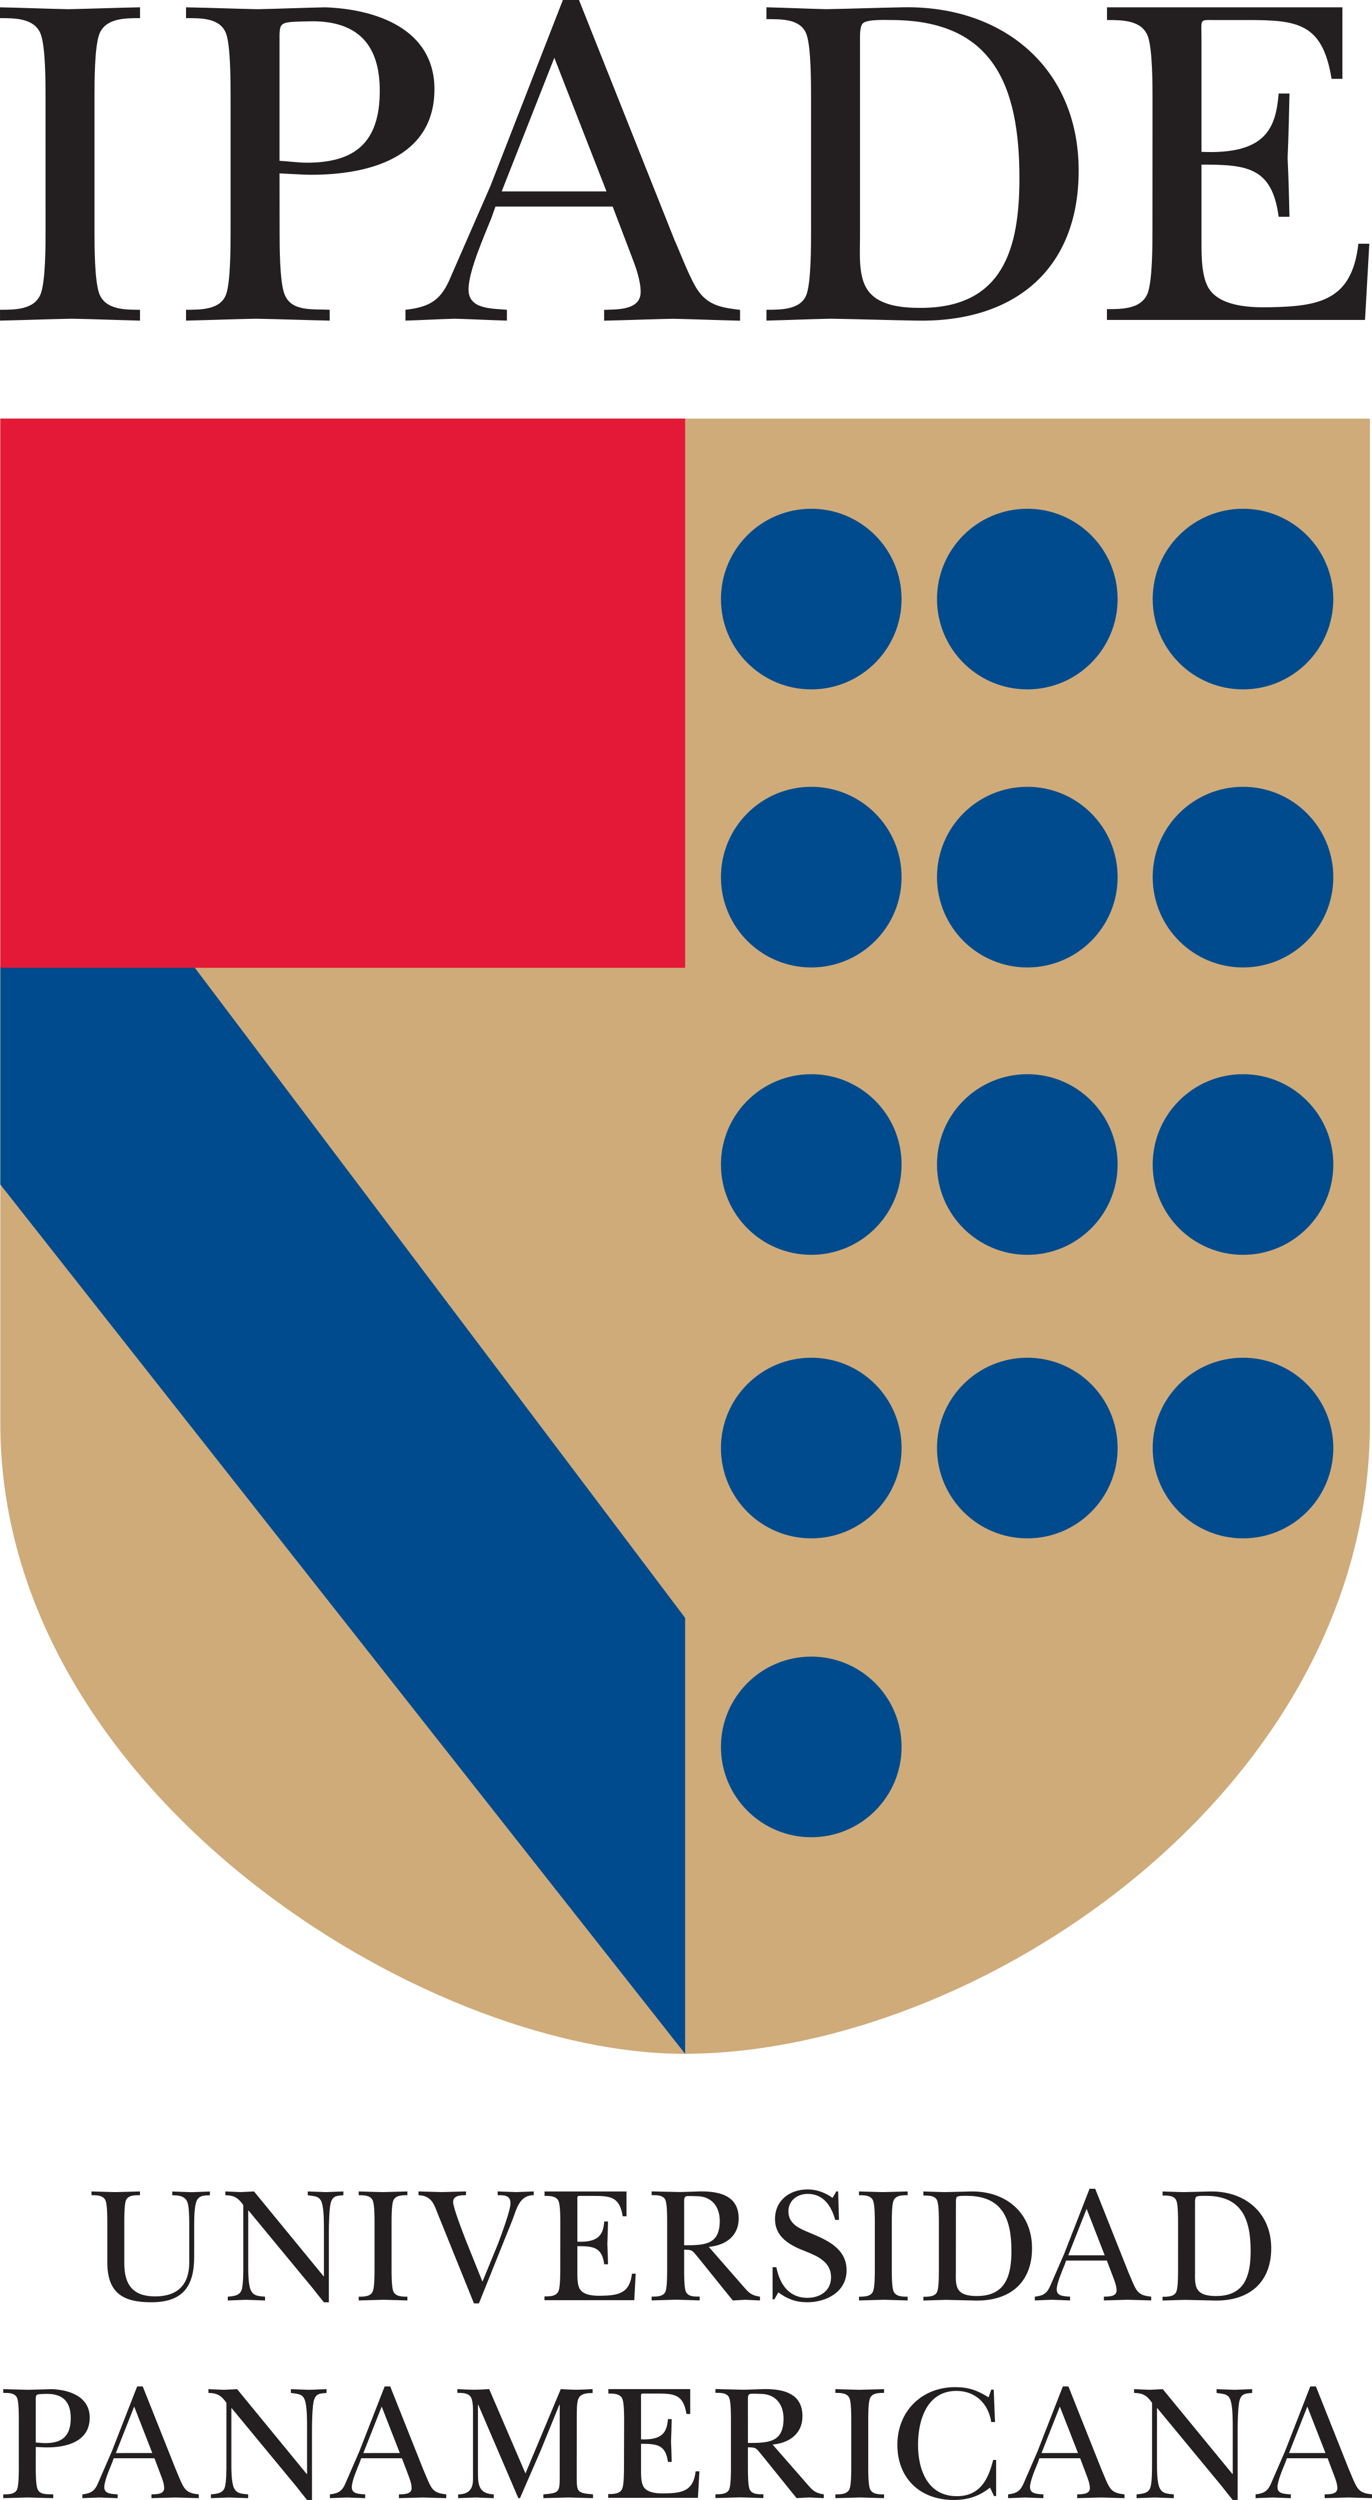 <?xml version="1.0" encoding="utf-8"?>
<!-- Generator: Adobe Illustrator 24.2.1, SVG Export Plug-In . SVG Version: 6.00 Build 0)  -->
<svg version="1.1" id="fbfa90b5-2404-4799-afb2-ca90348b89c7"
	 xmlns="http://www.w3.org/2000/svg" xmlns:xlink="http://www.w3.org/1999/xlink" x="0px" y="0px" viewBox="0 0 1261.02 2297.56"
	 style="enable-background:new 0 0 1261.02 2297.56;" xml:space="preserve">
<style type="text/css">
	.st0{fill:#CFAB7A;}
	.st1{fill:#004B8D;}
	.st2{fill:#231F20;}
	.st3{fill:#E31937;}
</style>
<path class="st0" d="M0.29,384.71v923.48c0,337.53,388.05,579.32,628.23,579.32c269.21,0,630.54-241.75,630.6-579.32V384.71H0.29z"
	/>
<polygon class="st1" points="178.2,888.27 0.28,888.27 0.28,1088.6 629.71,1887.53 629.71,1486.89 "/>
<path class="st1" d="M745.71,889.12c45.84-0.04,82.98-37.23,82.94-83.08c-0.04-45.84-37.23-82.98-83.08-82.94
	c-45.82,0.04-82.94,37.19-82.94,83.01c0.01,45.86,37.2,83.02,83.06,83.01C745.7,889.12,745.7,889.12,745.71,889.12"/>
<path class="st1" d="M944.29,889.12c45.84-0.04,82.98-37.23,82.94-83.08c-0.04-45.84-37.23-82.98-83.08-82.94
	c-45.82,0.04-82.94,37.19-82.94,83.01C861.24,851.97,898.43,889.13,944.29,889.12"/>
<path class="st1" d="M1142.53,889.12c45.84-0.04,82.98-37.23,82.94-83.08c-0.04-45.84-37.23-82.98-83.08-82.94
	c-45.82,0.04-82.94,37.19-82.94,83.01C1059.48,851.98,1096.67,889.14,1142.53,889.12L1142.53,889.12"/>
<path class="st1" d="M745.71,633.57c45.84-0.04,82.97-37.24,82.92-83.08c-0.04-45.84-37.24-82.97-83.08-82.92
	c-45.81,0.04-82.93,37.2-82.92,83.01C662.65,596.44,699.85,633.6,745.71,633.57L745.71,633.57"/>
<path class="st1" d="M944.29,633.57c45.84-0.04,82.97-37.24,82.92-83.08c-0.04-45.84-37.24-82.97-83.08-82.92
	c-45.81,0.04-82.93,37.2-82.92,83.01C861.25,596.44,898.44,633.59,944.29,633.57"/>
<path class="st1" d="M1142.53,633.57c45.84-0.04,82.97-37.24,82.92-83.08c-0.04-45.84-37.24-82.97-83.08-82.92
	c-45.81,0.04-82.93,37.2-82.92,83.01C1059.48,596.44,1096.68,633.59,1142.53,633.57"/>
<path class="st1" d="M745.71,1153.23c45.84-0.04,82.98-37.23,82.94-83.08c-0.04-45.84-37.23-82.98-83.08-82.94
	c-45.82,0.04-82.95,37.2-82.94,83.03C662.65,1116.09,699.85,1153.25,745.71,1153.23L745.71,1153.23"/>
<path class="st1" d="M944.29,1153.23c45.84-0.04,82.98-37.23,82.94-83.08c-0.04-45.84-37.23-82.98-83.08-82.94
	c-45.82,0.04-82.95,37.2-82.94,83.03C861.25,1116.09,898.44,1153.24,944.29,1153.23"/>
<path class="st1" d="M1142.53,1153.23c45.84-0.04,82.98-37.23,82.94-83.08c-0.04-45.84-37.23-82.98-83.08-82.94
	c-45.82,0.04-82.95,37.2-82.94,83.03C1059.48,1116.09,1096.68,1153.24,1142.53,1153.23"/>
<path class="st1" d="M745.71,1413.81c45.84-0.04,82.98-37.23,82.94-83.08c-0.04-45.84-37.23-82.98-83.08-82.94
	c-45.82,0.04-82.95,37.2-82.94,83.03C662.66,1376.68,699.85,1413.83,745.71,1413.81"/>
<path class="st1" d="M745.71,1688.49c45.84-0.04,82.98-37.23,82.94-83.08c-0.04-45.84-37.23-82.98-83.08-82.94
	c-45.82,0.04-82.94,37.2-82.94,83.02C662.66,1651.34,699.85,1688.5,745.71,1688.49"/>
<path class="st1" d="M944.29,1413.81c45.84-0.04,82.98-37.23,82.94-83.08c-0.04-45.84-37.23-82.98-83.08-82.94
	c-45.82,0.04-82.95,37.2-82.94,83.03C861.26,1376.67,898.44,1413.82,944.29,1413.81"/>
<path class="st1" d="M1142.53,1413.81c45.84-0.04,82.98-37.23,82.94-83.08s-37.23-82.98-83.08-82.94
	c-45.82,0.04-82.95,37.2-82.94,83.03C1059.49,1376.67,1096.68,1413.83,1142.53,1413.81"/>
<path class="st2" d="M41.85,89.34c0-13.93,0-46.12-4.39-57.87C31.81,16.66,13.94,16.66,0,16.66V6.72
	c20.91,0.42,41.85,1.32,62.81,1.73c22.28-0.44,44.08-1.34,65.9-1.73v9.94c-13.93,0-31.8,0-37.47,14.81
	c-4.38,11.75-4.38,43.95-4.38,57.87v122.71c0,13.93,0,46.1,4.38,57.85c5.67,14.79,23.53,14.79,37.45,14.79v9.95
	c-20.46-0.44-41.83-1.34-62.78-1.73c-21.87,0.42-44.1,1.32-65.9,1.73v-9.95c13.94,0,31.81,0,37.46-14.79
	c4.39-11.75,4.39-43.93,4.39-57.85L41.85,89.34z"/>
<path class="st2" d="M256.93,159.35c1.73,0,21.3,1.28,29.1,1.28c51.68,0,113.27-15.03,113.27-78.64c0-55.3-53.32-73.54-100.24-75.27
	c-20.81,0.42-41.25,1.31-62.24,1.73C215,8.03,193.2,7.14,170.99,6.73v9.94c13.92,0,31.81-0.42,37.03,14.81
	c3.91,11.75,3.91,44,3.91,58.38v122.13c0,13.95,0,46.15-3.91,57.92c-4.81,14.78-23.11,14.78-37.03,14.78v9.95
	c21.77-0.43,42.71-1.32,64.17-1.73c22.7,0.42,45.26,1.31,67.86,1.73v-9.95c-15.2-0.87-35.61,2.18-41.69-14.78
	c-4.34-11.78-4.34-43.97-4.34-57.92L256.93,159.35z M256.93,39.98c0-21.31-1.73-19.57,29.97-20.43c42.12,0,62.14,21.68,62.14,63.9
	c0,46.94-22.15,66.07-66.92,66.07c-8.24,0-16.93-1.3-25.19-1.73L256.93,39.98z"/>
<path class="st2" d="M455.4,189.85h107.72l16.98,44.61c3.91,9.97,8.73,22.95,8.73,33.82c0,16.89-21.35,16.03-33.58,16.48v9.94
	c20.92-0.42,42.27-1.32,63.16-1.73c20.43,0.42,41.34,1.32,61.8,1.73v-9.94c-14.79-1.73-27.86-3.47-37.42-16.01
	c-7.8-9.97-17.44-36.42-22.65-47.69L532.16,0h-14.81l-66.68,171.12c-12.23,27.83-23.99,55.1-36.17,82.82
	c-8.67,21.23-18.31,28.16-41.85,30.77v9.94c15.24-0.42,30.07-1.32,45.32-1.73c16.13,0.42,31.82,1.32,47.94,1.73v-9.94
	c-13.06-1.3-35.28,0-35.28-18.62c0-16.9,14.37-48.97,20.89-65.42L455.4,189.85z M461.12,175.9l48.37-122.78l47.94,122.78
	L461.12,175.9z"/>
<path class="st2" d="M745.44,212.03c0,13.95,0,46.13-3.93,57.91c-4.82,14.74-23.11,14.74-37.06,14.74v9.95
	c19.62-0.43,39.26-1.32,59.33-1.73c25.78,0.42,51.88,1.31,77.51,1.73c89.55,2.19,150.13-45.64,150.13-137.87
	c0-94.44-69.68-151.81-161.44-150.06c-23.48,0.42-47.01,1.31-70.56,1.73c-18.34-0.43-37.1-1.32-54.98-1.73v10.89
	c13.95,0,32.24-0.45,37.06,14.74c3.93,11.76,3.93,43.95,3.93,57.87V212.03z M790.43,34.96c0-3.47,0-10.88,2.6-13.49
	c3.93-3.89,20.87-3.06,26.09-3.06c93.02,0,117.84,59.18,117.84,145.34c0,64.39-14.79,119.21-90.86,119.21
	c-16.54,0-38.71-1.73-48.73-16.53c-8.67-12.63-6.94-33.51-6.94-48.31V34.96z"/>
<path class="st2" d="M1059.29,91.19c0-13.93,0-46.17-4.34-57.95c-5.69-14.83-23.55-14.83-37.5-14.83V6.73h216.38v65.72h-9.97
	c-8.27-50.98-30.83-54.04-76.91-54.04h-31.38c-13.5,0-11.27-1.28-11.27,17.88v103.28c59.61,2.6,68.32-22.22,70.91-53.61h9.97
	c-0.42,19.63-0.87,39.68-1.73,59.23c0.87,17.84,1.32,36.12,1.73,54h-9.97c-6.07-45.72-29.15-47.91-70.91-47.91v71.42
	c0,13.07,0,33.53,7.8,43.96c11.34,15.27,38.31,16.15,55.71,15.69c45.16-0.87,74.89-6.5,80.68-58.36h10.06l-3.93,70.06h-237.23v-9.94
	c13.95,0,31.81,0,37.5-14.8c4.34-11.78,4.34-43.99,4.34-57.94L1059.29,91.19z"/>
<rect x="0.29" y="384.71" class="st3" width="629.43" height="504.73"/>
<path class="st2" d="M178.47,2074.09c0,27.55-10.74,41.78-39.54,41.78c-27.12,0-40.32-9.54-40.32-36.95v-36.18
	c0-4.85,0-16.03-1.51-20.13c-1.96-5.14-8.16-5.14-13.01-5.14V2014c7.15,0.16,14.4,0.48,21.52,0.62c7.74-0.14,15.32-0.46,23.04-0.62
	v3.47c-4.85,0-11.22-0.16-13.06,5.14c-1.35,4.1-1.35,15.29-1.35,20.13v37.29c0,19.37,7.6,30.44,28.37,30.44s31.34-10.91,31.34-31.22
	v-33.15c0-5.27,0-16.94-1.5-21.63c-2.12-6.36-8.17-6.94-14.11-6.94v-3.47c5.94,0.16,11.7,0.48,17.59,0.62
	c5.62-0.14,11.27-0.46,17-0.62v3.47c-4.86,0.14-10.16,0-12.32,5.45c-2.16,5.45-2.12,17.1-2.12,23.14L178.47,2074.09z"/>
<path class="st2" d="M223.59,2026.53c-4.67-6.64-8.33-8.91-16.48-9.06V2014c4.83,0.13,9.54,0.46,14.39,0.6
	c3.93-0.14,8.05-0.47,11.97-0.6l63.95,77.97h0.3v-42.11c0-6.5,0-17.12-1.36-23.32c-1.85-8.47-5.9-7.87-13.48-9.06v-3.47
	c5.6,0.13,11.06,0.46,16.64,0.6c5.33-0.14,10.48-0.47,16.08-0.6v3.47c-5.58,0.59-9.54,0.15-11.51,6.64
	c-1.5,4.86-1.83,20.46-1.83,26.51v65.26h-4.54c-3.33-4.1-6.66-8.35-10.01-12.57l-59.27-71.76h-0.29v50.87c0,5.59,0,16.96,2.25,22.09
	c2.6,5.93,7.62,5.62,13.22,6.22v3.47c-5.76-0.17-11.68-0.46-17.45-0.62c-5.58,0.16-11.2,0.44-16.82,0.62v-3.47
	c5.92-0.6,11.54-0.87,13.07-7.41c1.19-5.46,1.19-15.01,1.19-20.89L223.59,2026.53z"/>
<path class="st2" d="M344.24,2042.75c0-4.85,0-16.03-1.53-20.13c-1.96-5.14-8.16-5.14-13.01-5.14V2014
	c7.3,0.16,14.56,0.48,21.85,0.62c7.72-0.14,15.3-0.46,22.88-0.62v3.47c-4.86,0-11.1,0-13.01,5.14c-1.52,4.1-1.52,15.29-1.52,20.13
	v42.71c0,4.83,0,16.02,1.52,20.13c1.95,5.14,8.19,5.14,13.01,5.14v3.47c-7.12-0.17-14.57-0.48-21.84-0.63
	c-7.57,0.16-15.29,0.46-22.89,0.63v-3.47c4.87,0,11.07,0,13.01-5.14c1.53-4.12,1.53-15.3,1.53-20.13V2042.75z"/>
<path class="st2" d="M402.97,2036.08c-3.93-9.67-5.73-18.16-18.32-18.62v-3.47c7.12,0.16,14.25,0.46,21.38,0.6
	c7.41-0.14,14.84-0.44,22.26-0.6v3.47c-4.4,0-11.82,0-11.82,6.18c0,5.32,9.08,28.48,11.52,34.84l15.44,38.45l14.39-35.12
	c2.73-7.41,11.38-30.28,11.38-36.92c0-7.59-6.07-7.43-11.8-7.43v-3.47c5.74,0.16,11.5,0.46,17.25,0.6
	c5.33-0.14,10.61-0.44,15.92-0.6v3.47c-13.18-0.16-15.76,12.72-19.69,23l-30.71,76.44h-4.56L402.97,2036.08z"/>
<path class="st2" d="M515,2043.34c0-4.83,0-16.05-1.5-20.13c-1.97-5.14-8.19-5.14-13.01-5.14v-4.05h75.33v22.85h-3.47
	c-2.87-17.7-10.76-18.76-26.82-18.76h-10.93c-4.7,0-3.94-0.46-3.94,6.2v35.87c20.76,0.92,23.81-7.71,24.7-18.58h3.47
	c-0.14,6.8-0.29,13.74-0.6,20.58c0.3,6.2,0.46,12.56,0.6,18.77h-3.47c-2.12-15.9-10.15-16.66-24.7-16.66v24.82
	c0,4.54,0,11.65,2.72,15.29c3.96,5.32,13.34,5.6,19.41,5.47c15.76-0.31,26.01-2.29,28.03-20.29h3.47l-1.34,24.37h-82.52v-3.47
	c4.86,0,11.08,0,13.01-5.16c1.5-4.08,1.5-15.3,1.5-20.16L515,2043.34z"/>
<path class="st2" d="M628.81,2063.49c18.91,0,32.72-0.47,32.72-22.41c0-13.3-7.57-22.71-21.24-22.71c-1.81,0-8.47-0.45-9.82,0.15
	c-1.97,0.93-1.66,3.82-1.66,5.47V2063.49z M683.66,2101.8c4.84,5.6,7.11,7.72,14.84,8.93v3.47c-4.53-0.17-9.1-0.48-13.65-0.63
	c-3.77,0.16-7.56,0.46-11.34,0.63l-7.12-8.8l-25.15-31.22c-5.01-5.74-4.41-6.65-12.43-6.65v17.87c0,4.83,0,16.02,1.34,20.13
	c1.85,5.3,8.03,5.14,12.91,5.14v3.47c-6.94-0.17-14.09-0.48-21.4-0.63c-7.54,0.16-15.15,0.46-22.74,0.63v-3.47
	c4.86,0,11.27,0,12.9-5.14c1.36-4.12,1.36-15.3,1.36-20.13v-42.71c0-4.85,0-16.03-1.36-20.13c-1.67-5.3-8.05-5.14-12.9-5.14v-3.47
	c8.67,0.16,17.46,0.48,26.08,0.6c6.37-0.12,12.86-0.44,19.25-0.6c17.27,0,34.68,3.95,34.68,24.99c0,16.35-12.43,24.68-27.45,26.01
	L683.66,2101.8z"/>
<path class="st2" d="M710.08,2083.63h3.47c3.03,15.27,11.2,28.15,28.61,28.15c11.81,0,21.68-6.66,21.68-18.92
	c0-13.79-11.97-19.22-23-23.63c-13.82-5.27-28.51-12.55-28.51-29.82s13.49-27.26,30.01-27.26c8.33,0,16.06,2.87,22.87,7.76
	l3.47-5.93h1.66l0.78,26.19h-3.47c-3.47-12.56-10.59-23.92-25.29-23.92c-9.72,0-17.72,6.22-17.72,16.06
	c0,11.96,10.74,16.03,20.13,19.94c15.76,6.53,33.34,14.4,33.34,34.23s-18.5,29.38-36.21,29.38c-10.3,0-18.35-3.03-26.52-9.09
	l-3.62,6.37h-1.67L710.08,2083.63z"/>
<path class="st2" d="M804.06,2042.75c0-4.85,0-16.03-1.54-20.13c-1.94-5.14-8.14-5.14-13.01-5.14V2014
	c7.27,0.16,14.56,0.48,21.83,0.62c7.72-0.14,15.3-0.46,22.87-0.62v3.47c-4.85,0-11.03,0-13.01,5.14c-1.55,4.1-1.55,15.29-1.55,20.13
	v42.71c0,4.83,0,16.02,1.55,20.13c1.97,5.14,8.15,5.14,13.01,5.14v3.47c-7.1-0.17-14.55-0.48-21.81-0.63
	c-7.57,0.16-15.3,0.46-22.89,0.63v-3.47c4.87,0,11.07,0,13.01-5.14c1.54-4.12,1.54-15.3,1.54-20.13V2042.75z"/>
<path class="st2" d="M878.54,2087.57c0,5.12-0.6,12.4,2.41,16.79c3.47,5.16,11.22,5.76,17,5.76c26.51,0,31.67-19.08,31.67-41.49
	c0-29.97-8.67-50.57-41.06-50.57c-1.83,0-7.74-0.29-9.1,1.08c-0.87,0.87-0.87,3.47-0.87,4.68L878.54,2087.57z M862.93,2043.05
	c0-4.86,0-16.04-1.37-20.14c-1.67-5.29-8.04-5.13-12.88-5.13v-3.75c6.2,0.16,12.69,0.46,19.08,0.6c8.19-0.14,16.38-0.44,24.57-0.6
	c32.01-0.6,56.22,19.39,56.22,52.23c0,32.08-21.05,48.76-52.3,48.01c-8.91-0.17-18.02-0.47-26.95-0.62
	c-6.99,0.15-13.82,0.44-20.62,0.62v-3.47c4.84,0,11.2,0,12.88-5.14c1.37-4.1,1.37-15.29,1.37-20.13L862.93,2043.05z"/>
<path class="st2" d="M1015.35,2072.72l-16.63-42.71l-16.87,42.71H1015.35z M978.52,2081.34c-2.27,5.77-7.28,16.96-7.28,22.87
	c0,6.5,7.71,6.07,12.29,6.5v3.47c-5.61-0.17-11.06-0.48-16.66-0.62c-5.33,0.14-10.47,0.44-15.76,0.62v-3.47
	c8.18-0.87,11.5-3.33,14.53-10.74c4.26-9.69,8.32-19.23,12.57-28.93l23.21-59.49h5.2l30.6,76.93c1.81,3.91,5.12,13.15,7.86,16.63
	c3.36,4.39,7.9,5,13.01,5.6v3.47c-7.12-0.17-14.41-0.48-21.51-0.62c-7.28,0.14-14.74,0.44-22,0.62v-3.47
	c4.27-0.15,11.7,0.16,11.7-5.75c0-3.78-1.73-8.32-3.03-11.83l-5.94-15.61H979.9L978.52,2081.34z"/>
<path class="st2" d="M1098.38,2087.57c0,5.12-0.6,12.4,2.46,16.79c3.47,5.16,11.2,5.76,16.95,5.76c26.53,0,31.68-19.08,31.68-41.49
	c0-29.97-8.67-50.57-41.06-50.57c-1.83,0-7.73-0.29-9.1,1.08c-0.94,0.87-0.94,3.47-0.94,4.68L1098.38,2087.57z M1082.77,2043.05
	c0-4.86,0-16.04-1.4-20.14c-1.66-5.29-8.01-5.13-12.84-5.13v-3.75c6.2,0.16,12.7,0.46,19.08,0.6c8.18-0.14,16.38-0.44,24.54-0.6
	c32-0.6,56.25,19.39,56.25,52.23c0,32.08-21.1,48.76-52.3,48.01c-8.93-0.17-18.04-0.47-26.97-0.62c-6.94,0.15-13.81,0.44-20.61,0.62
	v-3.47c4.83,0,11.19,0,12.84-5.14c1.4-4.1,1.4-15.29,1.4-20.13L1082.77,2043.05z"/>
<path class="st2" d="M32.87,2244.73c2.89,0.14,5.9,0.58,8.82,0.58c15.61,0,23.33-6.64,23.33-23c0-14.69-6.94-22.26-21.68-22.26
	c-11.07,0.3-10.47-0.29-10.47,7.1L32.87,2244.73z M32.87,2267.12c0,4.86,0,16.04,1.53,20.14c2.1,5.89,9.23,4.83,14.55,5.15v3.47
	c-7.89-0.15-15.76-0.46-23.64-0.62c-7.43,0.16-14.74,0.47-22.29,0.62v-3.47c4.87,0,11.2,0,12.88-5.15
	c1.39-4.1,1.39-15.29,1.39-20.14v-42.54c0-5.01,0-16.2-1.39-20.29c-1.8-5.3-8-5.14-12.88-5.14v-3.47c7.73,0.17,15.3,0.48,22.91,0.62
	c7.26-0.14,14.39-0.44,21.68-0.62c16.38,0.62,34.86,6.98,34.86,26.21c0,22.1-21.37,27.38-39.38,27.38c-2.73,0-9.54-0.44-10.18-0.44
	L32.87,2267.12z"/>
<path class="st2" d="M139.97,2254.41l-16.64-42.69l-16.84,42.7L139.97,2254.41z M103.14,2263.04c-2.29,5.74-7.28,16.94-7.28,22.85
	c0,6.53,7.7,6.07,12.28,6.53v3.47c-5.6-0.16-11.05-0.46-16.65-0.6c-5.3,0.14-10.47,0.44-15.76,0.6v-3.47
	c8.19-0.93,11.52-3.35,14.55-10.76c4.23-9.69,8.32-19.23,12.56-28.92l23.21-59.5h5.15l30.63,76.9c1.79,3.95,5.12,13.17,7.87,16.67
	c3.33,4.34,7.86,4.99,13.01,5.6v3.47c-7.12-0.16-14.39-0.46-21.54-0.6c-7.24,0.14-14.69,0.44-21.96,0.6v-3.47
	c4.26-0.16,11.67,0.14,11.67-5.76c0-3.79-1.67-8.33-3.03-11.82l-5.91-15.61h-37.41L103.14,2263.04z"/>
<path class="st2" d="M208.09,2208.25c-4.67-6.66-8.33-8.91-16.53-9.09v-3.47c4.86,0.16,9.54,0.46,14.41,0.6
	c3.93-0.14,8.03-0.44,11.96-0.6l63.95,77.97h0.34v-42.08c0-6.51,0-17.12-1.38-23.32c-1.83-8.47-5.91-7.87-13.48-9.09v-3.47
	c5.59,0.16,11.07,0.46,16.67,0.6c5.3-0.14,10.45-0.44,16.07-0.6v3.47c-5.62,0.62-9.58,0.17-11.52,6.66
	c-1.52,4.86-1.83,20.45-1.83,26.49v65.23h-4.53c-3.33-4.08-6.69-8.34-10.01-12.59l-59.28-71.75h-0.28v50.88c0,5.6,0,16.96,2.25,22.1
	c2.6,5.89,7.6,5.6,13.19,6.22v3.47c-5.74-0.16-11.66-0.45-17.44-0.6c-5.58,0.15-11.22,0.44-16.82,0.6v-3.47
	c5.92-0.62,11.54-0.93,13.05-7.45c1.21-5.43,1.21-14.98,1.21-20.87L208.09,2208.25z"/>
<path class="st2" d="M367.47,2254.41l-16.66-42.69l-16.84,42.7L367.47,2254.41z M330.62,2263.04c-2.27,5.74-7.28,16.94-7.28,22.85
	c0,6.53,7.73,6.07,12.3,6.53v3.47c-5.62-0.16-11.06-0.46-16.67-0.6c-5.33,0.14-10.47,0.44-15.76,0.6v-3.47
	c8.19-0.93,11.52-3.35,14.55-10.76c4.23-9.69,8.32-19.23,12.57-28.92l23.19-59.5h5.14l30.61,76.9c1.81,3.95,5.16,13.17,7.87,16.67
	c3.35,4.34,7.87,4.99,13.01,5.6v3.47c-7.12-0.16-14.39-0.46-21.52-0.6c-7.28,0.14-14.74,0.44-21.96,0.6v-3.47
	c4.24-0.16,11.65,0.14,11.65-5.76c0-3.79-1.66-8.33-3-11.82l-5.93-15.61h-37.39L330.62,2263.04z"/>
<path class="st2" d="M530.07,2276.04c0,14.4,0.44,15.15,14.99,16.36v3.47c-7.87-0.16-15.3-0.44-22.73-0.6
	c-7.57,0.16-15.34,0.44-22.89,0.6v-3.47c14.55-1.21,15-1.96,15-16.36v-66.01h-0.31l-17.25,42.24
	c-6.37,14.56-12.61,29.09-18.96,43.61h-1.52l-36.83-85.84h-0.28v63.74c0,11.82,2.25,18.02,14.53,18.63v3.47
	c-5.6-0.16-11.22-0.44-16.8-0.6c-5.32,0.16-10.62,0.44-15.94,0.6v-3.47c11.53,0,13.65-6.94,13.65-13.78v-64.5
	c0-3.93-0.6-7.89-1.37-9.84c-1.94-5.16-8.19-5.16-13.01-5.16v-3.47c5.2,0.32,10.16,0.46,15.32,0.6c4.68-0.14,9.26-0.28,13.94-0.6
	l33.34,77.5l32.45-77.5c4.68,0.32,9.54,0.46,14.25,0.6c4.83-0.14,9.69-0.28,14.99-0.6v3.65c-4.86,0-10.76,0.16-13.01,5.14
	c-1.52,3.31-1.52,11.2-1.52,16.79L530.07,2276.04z"/>
<path class="st2" d="M573.64,2225.04c0-4.86,0-16.06-1.5-20.15c-1.96-5.14-8.18-5.14-13.01-5.14v-4.1h75.27v22.87h-3.47
	c-2.87-17.72-10.76-18.77-26.88-18.77h-10.91c-4.7,0-3.95-0.44-3.95,6.22v35.86c20.81,0.91,23.81-7.72,24.71-18.6h3.47
	c-0.14,6.8-0.31,13.75-0.62,20.59c0.3,6.2,0.48,12.55,0.62,18.75h-3.47c-2.12-15.88-10.15-16.63-24.71-16.63v24.82
	c0,4.54,0,11.65,2.73,15.29c3.95,5.31,13.32,5.6,19.42,5.46c15.75-0.3,26.01-2.27,28.03-20.29h3.47l-1.37,24.37H559v-3.47
	c4.87,0,11.09,0,13.01-5.2c1.5-4.07,1.5-15.29,1.5-20.12L573.64,2225.04z"/>
<path class="st2" d="M687.43,2245.17c18.94,0,32.74-0.44,32.74-22.44c0-13.31-7.57-22.68-21.22-22.68c-1.84,0-8.49-0.44-9.85,0.16
	c-1.99,0.87-1.67,3.79-1.67,5.43V2245.17z M742.31,2283.46c4.85,5.6,7.12,7.73,14.84,8.93v3.47c-4.54-0.15-9.1-0.46-13.64-0.62
	c-3.76,0.16-7.55,0.47-11.36,0.62l-7.13-8.79l-25.15-31.22c-5-5.76-4.4-6.68-12.45-6.68v17.88c0,4.86,0,16.04,1.34,20.14
	c1.86,5.29,8.08,5.13,12.9,5.13v3.47c-6.94-0.15-14.07-0.46-21.36-0.62c-7.58,0.16-15.18,0.47-22.74,0.62v-3.47
	c4.85,0,11.2,0,12.86-5.13c1.39-4.1,1.39-15.29,1.39-20.14v-42.7c0-4.86,0-16.04-1.39-20.13c-1.66-5.3-8.01-5.14-12.86-5.14v-3.47
	c8.67,0.17,17.46,0.48,26.07,0.62c6.35-0.14,12.88-0.44,19.24-0.62c17.29,0,34.68,3.96,34.68,24.99c0,16.35-12.43,24.68-27.44,26.01
	L742.31,2283.46z"/>
<path class="st2" d="M782.39,2224.42c0-4.86,0-16.04-1.52-20.13c-1.99-5.14-8.17-5.14-13.05-5.14v-3.47
	c7.28,0.17,14.57,0.48,21.84,0.62c7.72-0.14,15.29-0.44,22.89-0.62v3.47c-4.87,0-11.07,0-13.01,5.14
	c-1.53,4.09-1.53,15.28-1.53,20.13v42.7c0,4.86,0,16.04,1.53,20.14c1.98,5.15,8.18,5.15,13.01,5.15v3.47
	c-7.13-0.15-14.58-0.46-21.85-0.62c-7.56,0.16-15.29,0.47-22.88,0.62v-3.47c4.88,0,11.06,0,13.05-5.15
	c1.52-4.1,1.52-15.29,1.52-20.14V2224.42z"/>
<path class="st2" d="M911.08,2196.11h2.27l1.18,29.82h-3.47c-2.6-16.8-14.41-28.61-32.01-28.61c-27.12,0-35.29,26.82-35.29,49.52
	c0,22.87,8.8,47.22,35.61,47.22c21.22,0,28.94-15.11,33.46-33.29h2.73v33.17h-1.96l-3.64-7.75c-10.16,8.05-20.46,11.36-33.51,11.36
	c-30.74,0-51.68-19.83-51.68-50.71c0-30.73,22.31-52.98,53.07-52.98c12.42,0,20.29,2.87,30.77,9.37L911.08,2196.11z"/>
<path class="st2" d="M990.79,2254.41l-16.68-42.69l-16.84,42.7L990.79,2254.41z M953.98,2263.04c-2.29,5.74-7.29,16.94-7.29,22.85
	c0,6.53,7.72,6.07,12.3,6.53v3.47c-5.62-0.16-11.08-0.46-16.72-0.6c-5.26,0.14-10.41,0.44-15.72,0.6v-3.47
	c8.17-0.93,11.48-3.35,14.56-10.76c4.21-9.69,8.3-19.23,12.55-28.92l23.2-59.5h5.14l30.64,76.9c1.79,3.95,5.12,13.17,7.87,16.67
	c3.35,4.34,7.86,4.99,13.01,5.6v3.47c-7.12-0.16-14.39-0.46-21.52-0.6c-7.26,0.14-14.69,0.44-21.96,0.6v-3.47
	c4.23-0.16,11.66,0.14,11.66-5.76c0-3.79-1.67-8.33-3.03-11.82l-5.9-15.61H955.3L953.98,2263.04z"/>
<path class="st2" d="M1058.87,2208.25c-4.69-6.66-8.32-8.91-16.53-9.09v-3.47c4.83,0.16,9.6,0.46,14.43,0.6
	c3.91-0.14,8.03-0.44,11.94-0.6l63.99,77.97h0.31v-42.08c0-6.51,0-17.12-1.39-23.32c-1.82-8.47-5.91-7.87-13.47-9.09v-3.47
	c5.58,0.16,11.04,0.46,16.66,0.6c5.31-0.14,10.45-0.44,16.07-0.6v3.47c-5.62,0.62-9.54,0.17-11.52,6.66
	c-1.51,4.86-1.81,20.45-1.81,26.49v65.23H1133c-3.36-4.08-6.71-8.34-10.02-12.59l-59.28-71.75h-0.29v50.88c0,5.6,0,16.96,2.27,22.1
	c2.6,5.89,7.59,5.6,13.19,6.22v3.47c-5.76-0.16-11.65-0.45-17.4-0.6c-5.62,0.15-11.22,0.44-16.83,0.6v-3.47
	c5.91-0.62,11.52-0.93,13.01-7.45c1.2-5.43,1.2-14.98,1.2-20.87L1058.87,2208.25z"/>
<path class="st2" d="M1218.25,2254.41l-16.68-42.69l-16.82,42.7L1218.25,2254.41z M1181.43,2263.04
	c-2.29,5.74-7.29,16.94-7.29,22.85c0,6.53,7.73,6.07,12.28,6.53v3.47c-5.58-0.16-11.07-0.46-16.69-0.6
	c-5.27,0.14-10.41,0.44-15.73,0.6v-3.47c8.17-0.93,11.5-3.35,14.54-10.76c4.23-9.69,8.32-19.23,12.56-28.92l23.18-59.5h5.2
	l30.59,76.9c1.81,3.95,5.2,13.17,7.89,16.67c3.35,4.34,7.86,4.99,13.05,5.6v3.47c-7.15-0.16-14.4-0.46-21.54-0.6
	c-7.26,0.14-14.69,0.44-21.96,0.6v-3.47c4.2-0.16,11.68,0.14,11.68-5.76c0-3.79-1.73-8.33-3.07-11.82l-5.9-15.61h-37.42
	L1181.43,2263.04z"/>
</svg>
